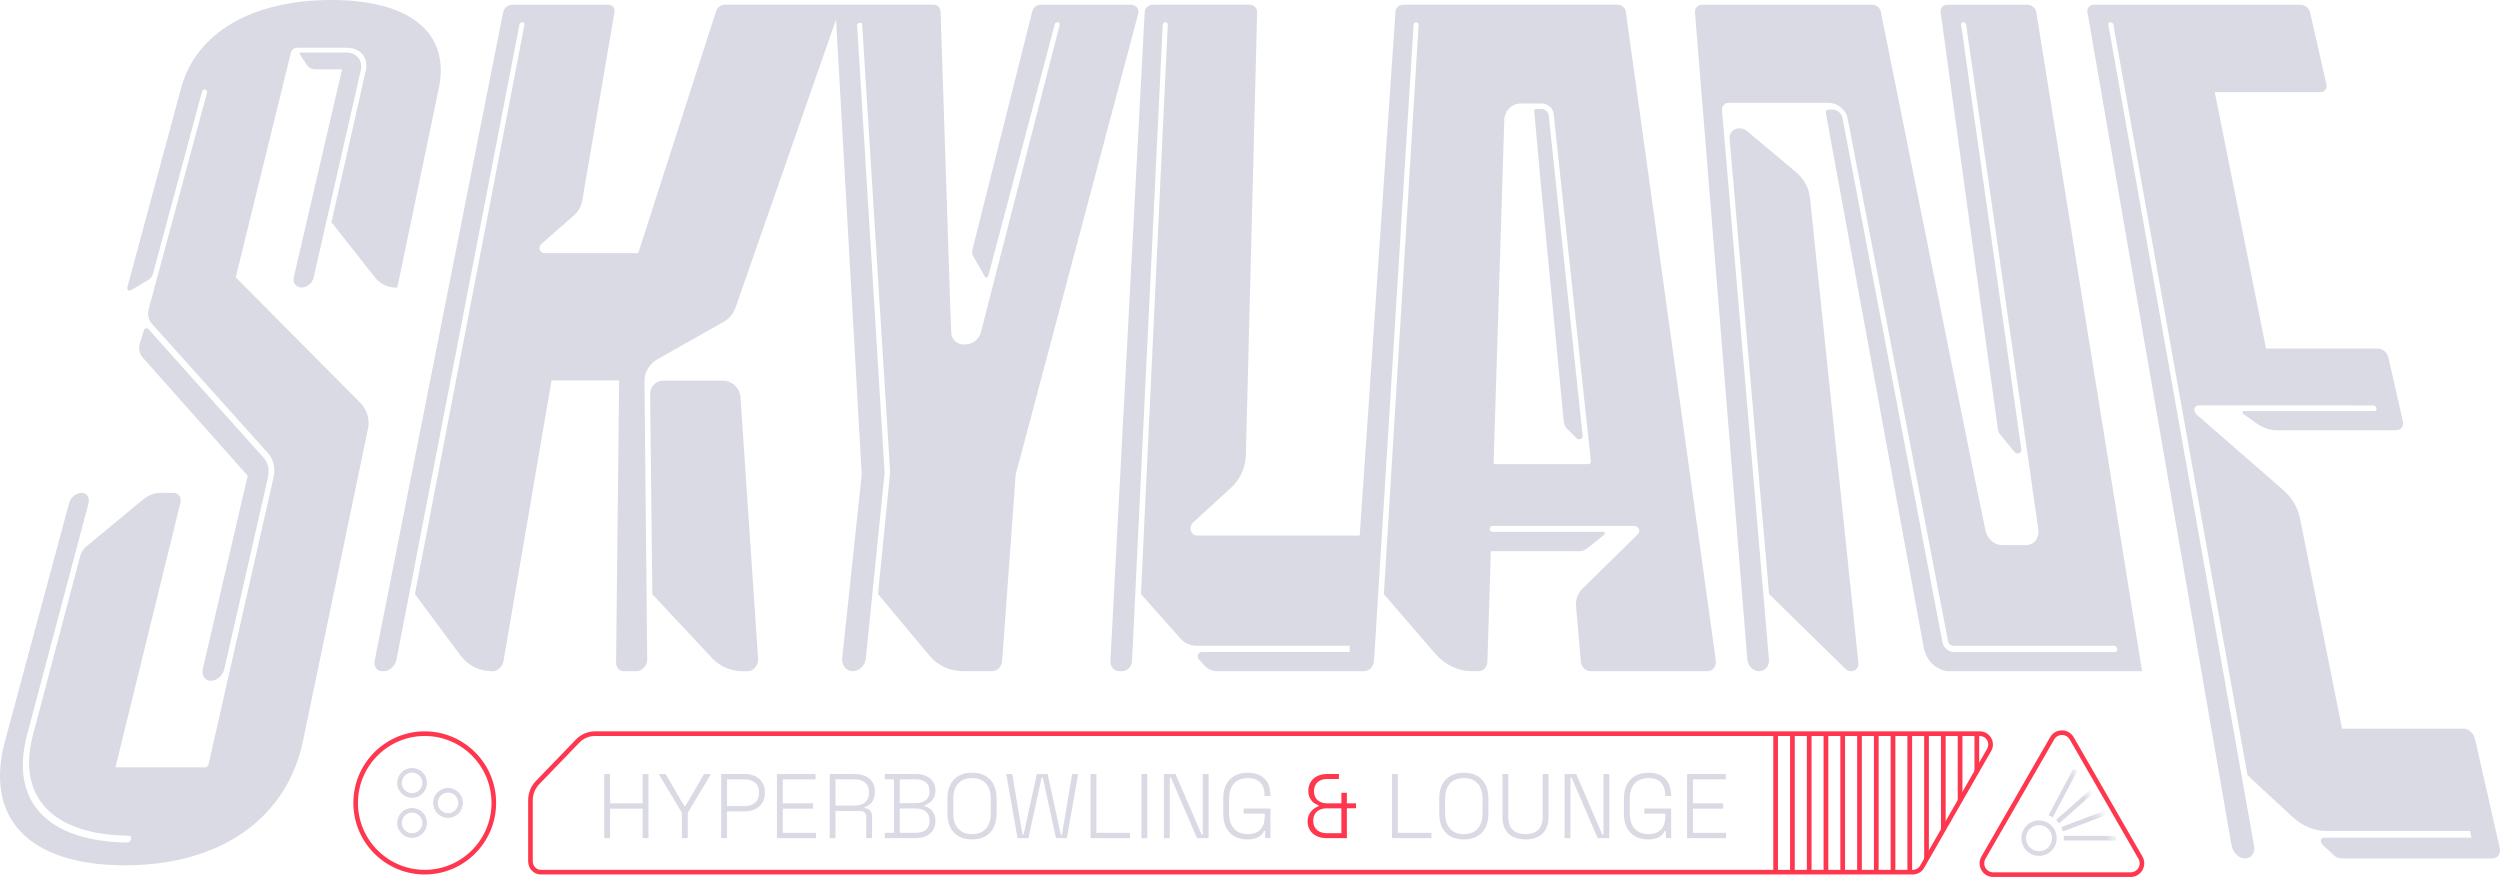 <svg width="327" height="115" viewBox="0 0 327 115" fill="none" xmlns="http://www.w3.org/2000/svg">
<g clip-path="url(#clip0_2056_932)">
<path d="M79.034 109.629V101.244H79.798V105.076H84.055V101.244H84.819V109.629H84.055V105.771H79.798V109.629H79.034Z" fill="#D9DAE4"/>
<path d="M89.193 109.629V106.311L86.158 101.244H87.066L89.505 105.435H89.649L92.087 101.244H92.995L89.957 106.311V109.629H89.193Z" fill="#D9DAE4"/>
<path d="M94.332 109.629V101.241H97.427C98.897 101.241 100.043 102.104 100.043 103.612V103.756C100.043 105.267 98.871 106.128 97.427 106.128H95.096V109.626H94.332V109.629ZM95.098 105.435H97.346C98.541 105.435 99.282 104.824 99.282 103.746V103.625C99.282 102.547 98.565 101.936 97.346 101.936H95.098V105.435Z" fill="#D9DAE4"/>
<path d="M101.624 109.629V101.244H106.678V101.939H102.388V105.076H106.343V105.771H102.388V108.934H106.728V109.629H101.624Z" fill="#D9DAE4"/>
<path d="M108.52 109.629V101.241H111.796C113.337 101.241 114.436 102.057 114.436 103.471V103.591C114.436 104.73 113.803 105.364 113.073 105.569V105.713C113.622 105.737 114.064 106.049 114.064 106.781V109.632H113.3V106.865C113.3 106.35 113.026 106.075 112.463 106.075H109.284V109.634H108.52V109.629ZM109.284 105.375H111.723C112.965 105.375 113.672 104.777 113.672 103.686V103.625C113.672 102.537 112.992 101.936 111.723 101.936H109.284V105.375Z" fill="#D9DAE4"/>
<path d="M115.728 109.629V108.934H116.924V101.936H115.728V101.241H119.875C121.309 101.241 122.35 102.091 122.35 103.337V103.434C122.35 104.609 121.55 105.136 120.94 105.314V105.459C121.563 105.613 122.35 106.154 122.35 107.326V107.447C122.35 108.813 121.262 109.626 119.841 109.626H115.731L115.728 109.629ZM117.688 105.052H119.815C120.914 105.052 121.584 104.454 121.584 103.555V103.434C121.584 102.537 120.914 101.936 119.815 101.936H117.688V105.052ZM117.688 108.934H119.768C120.964 108.934 121.584 108.336 121.584 107.389V107.292C121.584 106.345 120.961 105.747 119.768 105.747H117.688V108.934Z" fill="#D9DAE4"/>
<path d="M123.925 106.382V104.488C123.925 102.248 125.181 101.073 127.141 101.073C129.1 101.073 130.356 102.248 130.356 104.488V106.382C130.356 108.622 129.1 109.797 127.141 109.797C125.181 109.797 123.925 108.622 123.925 106.382ZM129.592 106.406V104.465C129.592 102.752 128.695 101.768 127.143 101.768C125.592 101.768 124.694 102.749 124.694 104.465V106.406C124.694 108.118 125.592 109.102 127.143 109.102C128.695 109.102 129.592 108.118 129.592 106.406Z" fill="#D9DAE4"/>
<path d="M133.093 109.629L131.623 101.244H132.4L133.739 109.175H133.883L135.615 101.244H137.025L138.757 109.175H138.901L140.241 101.244H141.018L139.547 109.629H138.127L136.392 101.698H136.248L134.516 109.629H133.093Z" fill="#D9DAE4"/>
<path d="M142.643 109.629V101.244H143.409V108.934H147.807V109.629H142.643Z" fill="#D9DAE4"/>
<path d="M150.065 101.244H149.301V109.632H150.065V101.244Z" fill="#D9DAE4"/>
<path d="M152.242 109.629V101.244H153.759L157.176 109.175H157.32V101.244H158.084V109.629H156.567L153.15 101.687H153.006V109.629H152.242Z" fill="#D9DAE4"/>
<path d="M159.999 106.382V104.488C159.999 102.248 161.265 101.073 163.225 101.073C165.185 101.073 166.176 102.248 166.176 104.055V104.116H165.412V104.032C165.412 102.726 164.756 101.768 163.225 101.768C161.695 101.768 160.763 102.749 160.763 104.465V106.406C160.763 108.118 161.671 109.102 163.225 109.102C164.779 109.102 165.436 108.155 165.436 106.67V106.432H162.676V105.76H166.176V109.632H165.483V108.685H165.339C165.051 109.272 164.468 109.799 163.175 109.799C161.263 109.799 159.997 108.624 159.997 106.385" fill="#D9DAE4"/>
<path d="M173.492 109.629C172.142 109.629 171.03 108.84 171.03 107.426C171.03 106.371 171.76 105.713 172.477 105.448V105.328C171.77 105.099 171.127 104.525 171.127 103.457C171.127 102.02 172.249 101.241 173.541 101.241H175.132V101.889H173.602C172.644 101.889 171.87 102.393 171.87 103.494C171.87 104.596 172.657 105.076 173.602 105.076H175.454V103.699H176.171V105.076H177.367V105.724H176.171V109.629H173.494H173.492ZM175.451 108.984V105.726H173.552C172.56 105.726 171.77 106.24 171.77 107.355C171.77 108.47 172.571 108.984 173.552 108.984H175.451Z" fill="#FF374E"/>
<path d="M182.073 109.629V101.244H182.84V108.934H187.238V109.629H182.073Z" fill="#D9DAE4"/>
<path d="M188.253 106.382V104.488C188.253 102.248 189.509 101.073 191.469 101.073C193.428 101.073 194.684 102.248 194.684 104.488V106.382C194.684 108.622 193.428 109.797 191.469 109.797C189.509 109.797 188.253 108.622 188.253 106.382ZM193.918 106.406V104.465C193.918 102.752 193.02 101.768 191.469 101.768C189.917 101.768 189.02 102.749 189.02 104.465V106.406C189.02 108.118 189.917 109.102 191.469 109.102C193.02 109.102 193.918 108.118 193.918 106.406Z" fill="#D9DAE4"/>
<path d="M196.523 106.886V101.241H197.287V106.886C197.287 108.383 198.112 109.102 199.535 109.102C200.958 109.102 201.782 108.383 201.782 106.886V101.241H202.546V106.886C202.546 108.85 201.327 109.797 199.535 109.797C197.743 109.797 196.523 108.85 196.523 106.886Z" fill="#D9DAE4"/>
<path d="M204.652 109.629V101.244H206.17L209.587 109.175H209.731V101.244H210.495V109.629H208.977L205.56 101.687H205.416V109.629H204.652Z" fill="#D9DAE4"/>
<path d="M212.407 106.382V104.488C212.407 102.248 213.673 101.073 215.633 101.073C217.593 101.073 218.584 102.248 218.584 104.055V104.116H217.82V104.032C217.82 102.726 217.164 101.768 215.633 101.768C214.103 101.768 213.171 102.749 213.171 104.465V106.406C213.171 108.118 214.079 109.102 215.633 109.102C217.187 109.102 217.844 108.155 217.844 106.67V106.432H215.084V105.76H218.584V109.632H217.891V108.685H217.747C217.459 109.272 216.876 109.799 215.583 109.799C213.671 109.799 212.405 108.624 212.405 106.385" fill="#D9DAE4"/>
<path d="M220.667 109.629V101.244H225.722V101.939H221.433V105.076H225.389V105.771H221.433V108.934H225.771V109.629H220.667Z" fill="#D9DAE4"/>
<path d="M278.689 114.707H260.713C260.069 114.707 259.493 114.374 259.172 113.815C258.85 113.256 258.85 112.59 259.172 112.032L268.159 96.426C268.48 95.867 269.056 95.534 269.7 95.534C270.343 95.534 270.919 95.867 271.241 96.426L280.228 112.032C280.55 112.59 280.55 113.256 280.228 113.815C279.906 114.374 279.33 114.707 278.687 114.707M269.702 96.137C269.278 96.137 268.896 96.358 268.685 96.727L259.697 112.333C259.485 112.7 259.485 113.144 259.697 113.511C259.909 113.881 260.291 114.101 260.715 114.101H278.692C279.116 114.101 279.498 113.881 279.71 113.511C279.922 113.144 279.922 112.7 279.71 112.333L270.723 96.727C270.511 96.358 270.129 96.137 269.705 96.137" fill="#FF374E"/>
<path d="M266.706 111.948C265.432 111.948 264.396 110.909 264.396 109.632C264.396 108.354 265.432 107.316 266.706 107.316C267.981 107.316 269.017 108.354 269.017 109.632C269.017 110.909 267.981 111.948 266.706 111.948ZM266.706 107.919C265.767 107.919 265.001 108.687 265.001 109.629C265.001 110.571 265.767 111.339 266.706 111.339C267.646 111.339 268.412 110.571 268.412 109.629C268.412 108.687 267.646 107.919 266.706 107.919Z" fill="#D9DAE4"/>
<mask id="mask0_2056_932" style="mask-type:luminance" maskUnits="userSpaceOnUse" x="261" y="97" width="18" height="16">
<path d="M269.616 98.049L261.304 112.48C261.265 112.546 261.314 112.63 261.39 112.63H278.012C278.088 112.63 278.135 112.546 278.098 112.48L269.786 98.049C269.768 98.015 269.734 97.999 269.7 97.999C269.666 97.999 269.632 98.015 269.613 98.049" fill="white"/>
</mask>
<g mask="url(#mask0_2056_932)">
<path d="M276.803 109.327H269.943V109.933H276.803V109.327Z" fill="#D9DAE4"/>
<path d="M276.045 105.751L269.628 108.183L269.842 108.75L276.259 106.318L276.045 105.751Z" fill="#D9DAE4"/>
<path d="M274.079 102.697L268.934 107.245L269.334 107.7L274.479 103.151L274.079 102.697Z" fill="#D9DAE4"/>
<path d="M271.177 100.552L267.964 106.628L268.498 106.912L271.711 100.836L271.177 100.552Z" fill="#D9DAE4"/>
</g>
<path d="M232.558 96.253H231.954V114.077H232.558V96.253Z" fill="#D9DAE4"/>
<path d="M234.751 96.253H234.146V114.077H234.751V96.253Z" fill="#D9DAE4"/>
<path d="M236.943 96.253H236.339V114.077H236.943V96.253Z" fill="#D9DAE4"/>
<path d="M239.136 96.253H238.531V114.077H239.136V96.253Z" fill="#D9DAE4"/>
<path d="M241.331 96.253H240.726V114.077H241.331V96.253Z" fill="#D9DAE4"/>
<path d="M243.523 96.253H242.919V114.077H243.523V96.253Z" fill="#D9DAE4"/>
<path d="M245.716 96.253H245.111V114.077H245.716V96.253Z" fill="#D9DAE4"/>
<path d="M247.908 96.253H247.304V114.077H247.908V96.253Z" fill="#D9DAE4"/>
<path d="M250.101 96.253H249.496V114.077H250.101V96.253Z" fill="#D9DAE4"/>
<path d="M252.293 96.253H251.689V112.37H252.293V96.253Z" fill="#D9DAE4"/>
<path d="M254.486 96.253H253.881V108.546H254.486V96.253Z" fill="#D9DAE4"/>
<path d="M256.681 96.255H256.076V104.724H256.681V96.255Z" fill="#D9DAE4"/>
<path d="M258.873 96.253H258.269V100.898H258.873V96.253Z" fill="#D9DAE4"/>
<path d="M250.195 114.382H70.746C69.827 114.382 69.082 113.616 69.082 112.674V104.685C69.082 103.728 69.443 102.828 70.097 102.151L75.34 96.719C75.992 96.045 76.891 95.66 77.815 95.66H258.957C259.577 95.66 260.132 95.982 260.443 96.52C260.754 97.058 260.754 97.7 260.443 98.238L251.681 113.519C251.375 114.051 250.805 114.382 250.192 114.382M77.815 96.266C77.046 96.266 76.321 96.578 75.774 97.142L70.531 102.574C69.987 103.138 69.686 103.888 69.686 104.685V112.674C69.686 113.283 70.16 113.776 70.743 113.776H250.192C250.587 113.776 250.959 113.561 251.155 113.217L259.917 97.936C260.119 97.588 260.116 97.171 259.917 96.822C259.716 96.473 259.357 96.266 258.954 96.266H77.815Z" fill="#FF374E"/>
<path d="M55.555 114.382C50.406 114.382 46.218 110.182 46.218 105.021C46.218 99.859 50.406 95.66 55.555 95.66C60.704 95.66 64.893 99.859 64.893 105.021C64.893 110.182 60.704 114.382 55.555 114.382ZM55.555 96.266C50.739 96.266 46.822 100.195 46.822 105.021C46.822 109.847 50.739 113.776 55.555 113.776C60.372 113.776 64.289 109.849 64.289 105.021C64.289 100.192 60.372 96.266 55.555 96.266Z" fill="#FF374E"/>
<path d="M53.902 109.592C52.827 109.592 51.953 108.716 51.953 107.638C51.953 106.56 52.827 105.684 53.902 105.684C54.977 105.684 55.851 106.56 55.851 107.638C55.851 108.716 54.977 109.592 53.902 109.592ZM53.902 106.29C53.161 106.29 52.557 106.893 52.557 107.638C52.557 108.383 53.159 108.986 53.902 108.986C54.645 108.986 55.247 108.381 55.247 107.638C55.247 106.896 54.645 106.29 53.902 106.29ZM58.603 106.975C57.528 106.975 56.654 106.099 56.654 105.021C56.654 103.943 57.528 103.067 58.603 103.067C59.679 103.067 60.553 103.943 60.553 105.021C60.553 106.099 59.679 106.975 58.603 106.975ZM58.603 103.673C57.863 103.673 57.259 104.276 57.259 105.021C57.259 105.766 57.86 106.369 58.603 106.369C59.346 106.369 59.948 105.766 59.948 105.021C59.948 104.276 59.346 103.673 58.603 103.673ZM53.902 104.357C52.827 104.357 51.953 103.481 51.953 102.403C51.953 101.325 52.827 100.449 53.902 100.449C54.977 100.449 55.851 101.325 55.851 102.403C55.851 103.481 54.977 104.357 53.902 104.357ZM53.902 101.055C53.161 101.055 52.557 101.661 52.557 102.403C52.557 103.145 53.159 103.749 53.902 103.749C54.645 103.749 55.247 103.145 55.247 102.403C55.247 101.661 54.645 101.055 53.902 101.055Z" fill="#D9DAE4"/>
<path d="M232.558 96.253H231.954V114.077H232.558V96.253Z" fill="#FF374E"/>
<path d="M234.751 96.253H234.146V114.077H234.751V96.253Z" fill="#FF374E"/>
<path d="M236.943 96.253H236.339V114.077H236.943V96.253Z" fill="#FF374E"/>
<path d="M239.136 96.253H238.531V114.077H239.136V96.253Z" fill="#FF374E"/>
<path d="M241.331 96.253H240.726V114.077H241.331V96.253Z" fill="#FF374E"/>
<path d="M243.523 96.253H242.919V114.077H243.523V96.253Z" fill="#FF374E"/>
<path d="M245.716 96.253H245.111V114.077H245.716V96.253Z" fill="#FF374E"/>
<path d="M247.908 96.253H247.304V114.077H247.908V96.253Z" fill="#FF374E"/>
<path d="M250.101 96.253H249.496V114.077H250.101V96.253Z" fill="#FF374E"/>
<path d="M252.293 96.253H251.689V112.37H252.293V96.253Z" fill="#FF374E"/>
<path d="M254.486 96.253H253.881V108.546H254.486V96.253Z" fill="#FF374E"/>
<path d="M256.681 96.255H256.076V104.724H256.681V96.255Z" fill="#FF374E"/>
<path d="M258.873 96.253H258.269V100.898H258.873V96.253Z" fill="#FF374E"/>
<path d="M115.744 61.852L116.427 61.783C116.427 61.783 116.249 61.802 116.04 61.823C115.909 61.836 115.802 61.846 115.744 61.852Z" fill="#D9DAE4"/>
<path d="M115.745 61.852C115.721 61.852 115.702 61.857 115.702 61.857L115.745 61.852Z" fill="#D9DAE4"/>
<path d="M94.481 49.789H86.687C85.813 49.789 85.026 50.592 85.036 51.473L85.324 77.728L93.16 86.1C94.183 87.191 95.596 87.794 97.137 87.794H97.788C98.552 87.794 99.217 87.031 99.162 86.223L96.857 52.021C96.768 50.718 95.776 49.786 94.479 49.786" fill="#D9DAE4"/>
<path d="M326.958 110.87L323.73 96.651C323.56 95.906 322.879 95.306 322.204 95.306H306.339L300.837 67.787C300.559 66.397 299.769 65.067 298.644 64.094L287.323 54.23C286.811 53.784 286.981 53.026 287.593 53.026L310.402 53.031C310.598 53.031 310.792 53.194 310.836 53.395V53.403C310.884 53.605 310.761 53.768 310.564 53.768H293.503C293.299 53.768 293.26 54.033 293.446 54.164L295.146 55.37C295.973 55.958 296.923 56.278 297.836 56.278H313.419C314.052 56.278 314.444 55.748 314.295 55.1L312.396 46.728C312.252 46.099 311.634 45.587 311.012 45.587H296.397L289.691 12.055H303.466C304.05 12.055 304.424 11.603 304.296 11.045L302.15 1.589C302.027 1.052 301.465 0.619 300.892 0.619H273.907C273.334 0.619 272.944 1.054 273.038 1.589L291.876 110.534C292.014 111.339 292.621 112.084 293.351 112.247C294.327 112.464 295.01 111.659 294.83 110.641L293.037 100.536L275.77 3.21C275.741 3.042 275.861 2.906 276.039 2.906H276.047C276.225 2.906 276.395 3.042 276.426 3.21L293.969 101.393L299.816 106.812C301.109 108.011 302.687 108.685 304.201 108.685H323.078L323.274 109.569H303.95C303.521 109.569 303.419 110.151 303.788 110.495L305.287 111.885C305.562 112.139 305.897 112.283 306.216 112.283H326.029C326.72 112.283 327.139 111.651 326.961 110.872" fill="#D9DAE4"/>
<path d="M147.93 0.616H136.125C135.605 0.616 135.134 0.978 135.029 1.464L127.185 32.68C127.123 32.972 127.164 33.265 127.303 33.512L128.834 36.208C128.936 36.389 129.221 36.326 129.265 36.111L137.962 3.168C137.996 3.001 138.169 2.882 138.344 2.906H138.352C138.527 2.927 138.642 3.082 138.608 3.247L128.329 43.358C128.125 44.334 127.235 45.063 126.259 45.052H125.977C125.139 45.039 124.457 44.373 124.425 43.534L124.292 40.056L123.025 1.466C123.01 0.978 122.604 0.614 122.081 0.614H94.824C94.314 0.614 93.824 0.963 93.673 1.435L83.482 33.113H71.248C70.623 33.113 70.33 32.337 70.801 31.922L75.105 28.138C75.662 27.65 76.033 26.984 76.156 26.252L80.376 1.587C80.468 1.049 80.078 0.616 79.505 0.616H67.044C66.471 0.616 65.921 1.052 65.814 1.587L49.004 86.427C48.855 87.183 49.297 87.797 49.996 87.797H50.166C50.94 87.797 51.699 87.115 51.861 86.275L53.674 76.909L67.944 3.21C67.975 3.042 68.148 2.906 68.328 2.906H68.336C68.514 2.906 68.634 3.042 68.603 3.21L54.271 77.709L60.244 85.753C61.217 87.065 62.729 87.802 64.443 87.797C65.102 87.797 65.733 87.204 65.856 86.488L72.14 49.758H80.984L80.583 86.687C80.575 87.325 81.01 87.794 81.603 87.794H83.244C83.99 87.794 84.665 87.065 84.657 86.267L84.623 82.986C84.623 82.986 84.62 82.976 84.62 82.971L84.563 76.912V76.907L84.298 49.784C84.293 48.674 84.966 47.568 85.996 46.985L94.641 42.104C95.368 41.693 95.933 41.024 96.203 40.252L100.718 27.306L109.355 2.547L112.712 62.09L110.163 86.089C110.064 87.025 110.684 87.789 111.55 87.789C112.416 87.789 113.157 87.044 113.248 86.128L114.182 76.901L115.707 61.846L112.113 3.321C112.102 3.155 112.241 2.998 112.419 2.969H112.427C112.607 2.94 112.761 3.053 112.772 3.218L116.432 61.773L114.844 77.696L121.563 85.743C122.654 87.049 124.226 87.786 125.935 87.786H129.778C130.443 87.786 131.026 87.201 131.078 86.477L132.85 62.085L148.89 1.749C149.029 1.157 148.571 0.614 147.93 0.614" fill="#D9DAE4"/>
<path d="M212.656 1.519C212.585 1.01 212.109 0.614 211.562 0.614H183.559C183.015 0.614 182.568 1.007 182.531 1.516L177.851 70.048H156.609C155.761 70.048 155.402 68.946 156.051 68.351L161.017 63.8C162.215 62.701 162.917 61.162 162.958 59.536L164.434 1.584C164.447 1.047 163.994 0.611 163.422 0.611H150.813C150.24 0.611 149.754 1.047 149.725 1.584L145.241 86.454C145.201 87.193 145.722 87.794 146.405 87.794H146.797C147.462 87.794 148.032 87.209 148.066 86.488L148.529 76.909L152.088 3.208C152.095 3.04 152.247 2.903 152.428 2.903H152.436C152.613 2.903 152.755 3.04 152.744 3.208L149.238 77.707L154.382 83.5C154.932 84.117 155.693 84.466 156.501 84.466H176.535V85.284H157.187C156.734 85.284 156.488 85.874 156.797 86.22L157.49 87.002C157.94 87.511 158.566 87.794 159.228 87.794H178.363C179.08 87.794 179.674 87.193 179.721 86.417L180.286 77.371L184.902 3.187C184.912 3.027 185.051 2.903 185.221 2.903H185.229C185.417 2.903 185.566 3.053 185.556 3.229L181.011 77.717L187.761 85.536C189.001 86.973 190.736 87.791 192.539 87.791H193.381C194.027 87.791 194.543 87.238 194.553 86.54L195.003 72.094H206.583C206.942 72.094 207.287 71.973 207.567 71.75L209.846 69.93C209.995 69.809 209.911 69.568 209.72 69.568H195.231C195.011 69.568 194.836 69.387 194.844 69.167C194.849 68.957 195.022 68.792 195.231 68.792H213.77C214.343 68.792 214.628 69.489 214.218 69.893L206.955 77.025C206.371 77.599 206.073 78.441 206.149 79.314L206.777 86.546C206.837 87.243 207.394 87.794 208.038 87.794H223.328C224.026 87.794 224.531 87.151 224.427 86.396L212.656 1.519ZM207.771 60.708H204.6H195.359L196.761 15.671C196.798 14.478 197.774 13.529 198.967 13.529H201.636C202.447 13.529 203.143 14.134 203.221 14.911C203.287 15.548 203.362 16.296 203.428 16.886L208.088 60.315C208.109 60.519 207.967 60.697 207.771 60.708Z" fill="#D9DAE4"/>
<path d="M236.739 25.848C236.608 24.586 235.951 23.385 234.928 22.525L228.537 17.159C227.558 16.338 226.127 16.954 226.232 18.155L231.394 77.709L241.357 87.461C241.577 87.676 241.856 87.797 242.136 87.797C242.72 87.797 243.139 87.282 243.073 86.65L236.739 25.845V25.848Z" fill="#D9DAE4"/>
<path d="M265.155 0.616H254.74C254.167 0.616 253.764 1.052 253.837 1.587L261.317 56.1C261.356 56.383 261.479 56.658 261.668 56.889L263.465 59.082C263.826 59.523 264.462 59.302 264.386 58.764L256.511 3.208C256.487 3.04 256.613 2.903 256.793 2.903H256.801C256.982 2.903 257.147 3.04 257.17 3.208L265.762 63.302L266.508 68.524L266.612 69.261C266.775 70.389 266.037 71.307 264.964 71.307H261.893C260.875 71.307 259.922 70.475 259.705 69.405C259.072 66.295 258.423 63.273 257.814 60.197L246.009 1.519C245.907 1.01 245.407 0.616 244.863 0.616H222.658C222.085 0.616 221.656 1.052 221.7 1.587L228.547 86.204C228.608 86.947 229.126 87.629 229.811 87.768C230.732 87.957 231.459 87.206 231.378 86.262L231.321 85.596L230.578 76.912L225.235 14.386C225.191 13.87 225.591 13.45 226.13 13.45H239.159C240.358 13.45 241.451 14.336 241.671 15.485L254.797 83.857C254.862 84.203 255.163 84.468 255.483 84.468H276.502C276.711 84.468 276.908 84.652 276.944 84.877C276.981 85.103 276.84 85.287 276.63 85.287H255.545C254.852 85.287 254.203 84.707 254.062 83.959L253.887 83.044L240.996 15.414C240.881 14.809 240.303 14.339 239.669 14.339H239.18C238.942 14.339 238.775 14.533 238.816 14.761L251.637 84.759C251.95 86.467 253.421 87.797 255.006 87.797H280.181L266.348 1.587C266.262 1.049 265.728 0.614 265.155 0.614" fill="#D9DAE4"/>
<path d="M201.615 14.266H200.898C200.762 14.266 200.657 14.376 200.67 14.507L201.249 20.838C201.314 21.594 201.382 22.381 201.453 23.154L204.545 55.163C204.579 55.517 204.739 55.856 204.995 56.108L206.243 57.335C206.557 57.645 207.054 57.406 207.007 56.971L202.572 15.097C202.523 14.63 202.104 14.266 201.615 14.266Z" fill="#D9DAE4"/>
<path d="M39.462 37.609C40.163 37.59 40.854 37.021 41.014 36.321L42.819 28.392L47.196 9.169C47.486 7.895 46.636 6.867 45.297 6.867H39.36C39.234 6.867 39.156 7.008 39.227 7.116L40.119 8.466C40.367 8.844 40.791 9.07 41.241 9.07H44.742L38.434 36.237C38.261 36.984 38.719 37.593 39.462 37.611" fill="#D9DAE4"/>
<path d="M18.686 46.789L32.398 62.227L26.54 87.453C26.438 87.891 26.488 88.324 26.713 88.623C27.411 89.549 29.039 88.838 29.342 87.505L35.054 62.429C35.273 61.461 35.077 60.543 34.517 59.916L20.959 44.774L19.421 43.051C19.241 42.849 18.911 42.923 18.83 43.18L18.285 44.932C18.084 45.577 18.236 46.282 18.686 46.789Z" fill="#D9DAE4"/>
<path d="M43.35 0C33.037 0 25.648 4.236 23.686 11.52L16.653 37.603C16.577 37.882 16.878 38.11 17.127 37.963L19.405 36.607C19.701 36.431 19.916 36.148 20.005 35.817L26.438 11.942C26.485 11.763 26.661 11.659 26.844 11.708C27.019 11.755 27.126 11.939 27.077 12.115L19.45 40.423C19.262 41.123 19.439 41.873 19.924 42.411L35.083 59.307C35.797 60.102 36.048 61.267 35.768 62.499L27.288 99.94C27.236 100.176 27.022 100.365 26.81 100.365H15.102L23.597 65.762C23.772 65.049 23.361 64.469 22.681 64.469H20.957C20.19 64.469 19.377 64.787 18.689 65.356L11.318 71.456C10.918 71.787 10.623 72.241 10.497 72.71L4.312 96.127C2.174 104.218 6.844 109.191 16.862 109.314C17.074 109.317 17.203 109.508 17.145 109.747V109.758C17.085 110.001 16.857 110.201 16.64 110.198C6.122 110.067 1.248 104.756 3.54 96.124L10.68 69.219L11.107 67.609L11.567 65.87C11.758 65.148 11.415 64.503 10.74 64.466C10.018 64.427 9.252 65.036 9.045 65.794L0.659 96.913C-2.08 107.077 3.836 113.183 16.326 113.183C28.817 113.183 37.516 107.077 39.632 96.913L48.136 56.058C48.389 54.841 48.015 53.579 47.141 52.7L30.834 36.279L38.023 6.99C38.133 6.512 38.4 6.242 38.973 6.242H45.401C47.128 6.242 48.224 7.569 47.853 9.211L43.355 29.069L49.085 36.334C49.656 37.055 50.506 37.504 51.492 37.611H51.971L57.4 11.517C58.917 4.236 53.554 0 43.35 0Z" fill="#D9DAE4"/>
</g>
<defs>
<clipPath id="clip0_2056_932">
<rect width="327" height="114.707" fill="white"/>
</clipPath>
</defs>
</svg>
